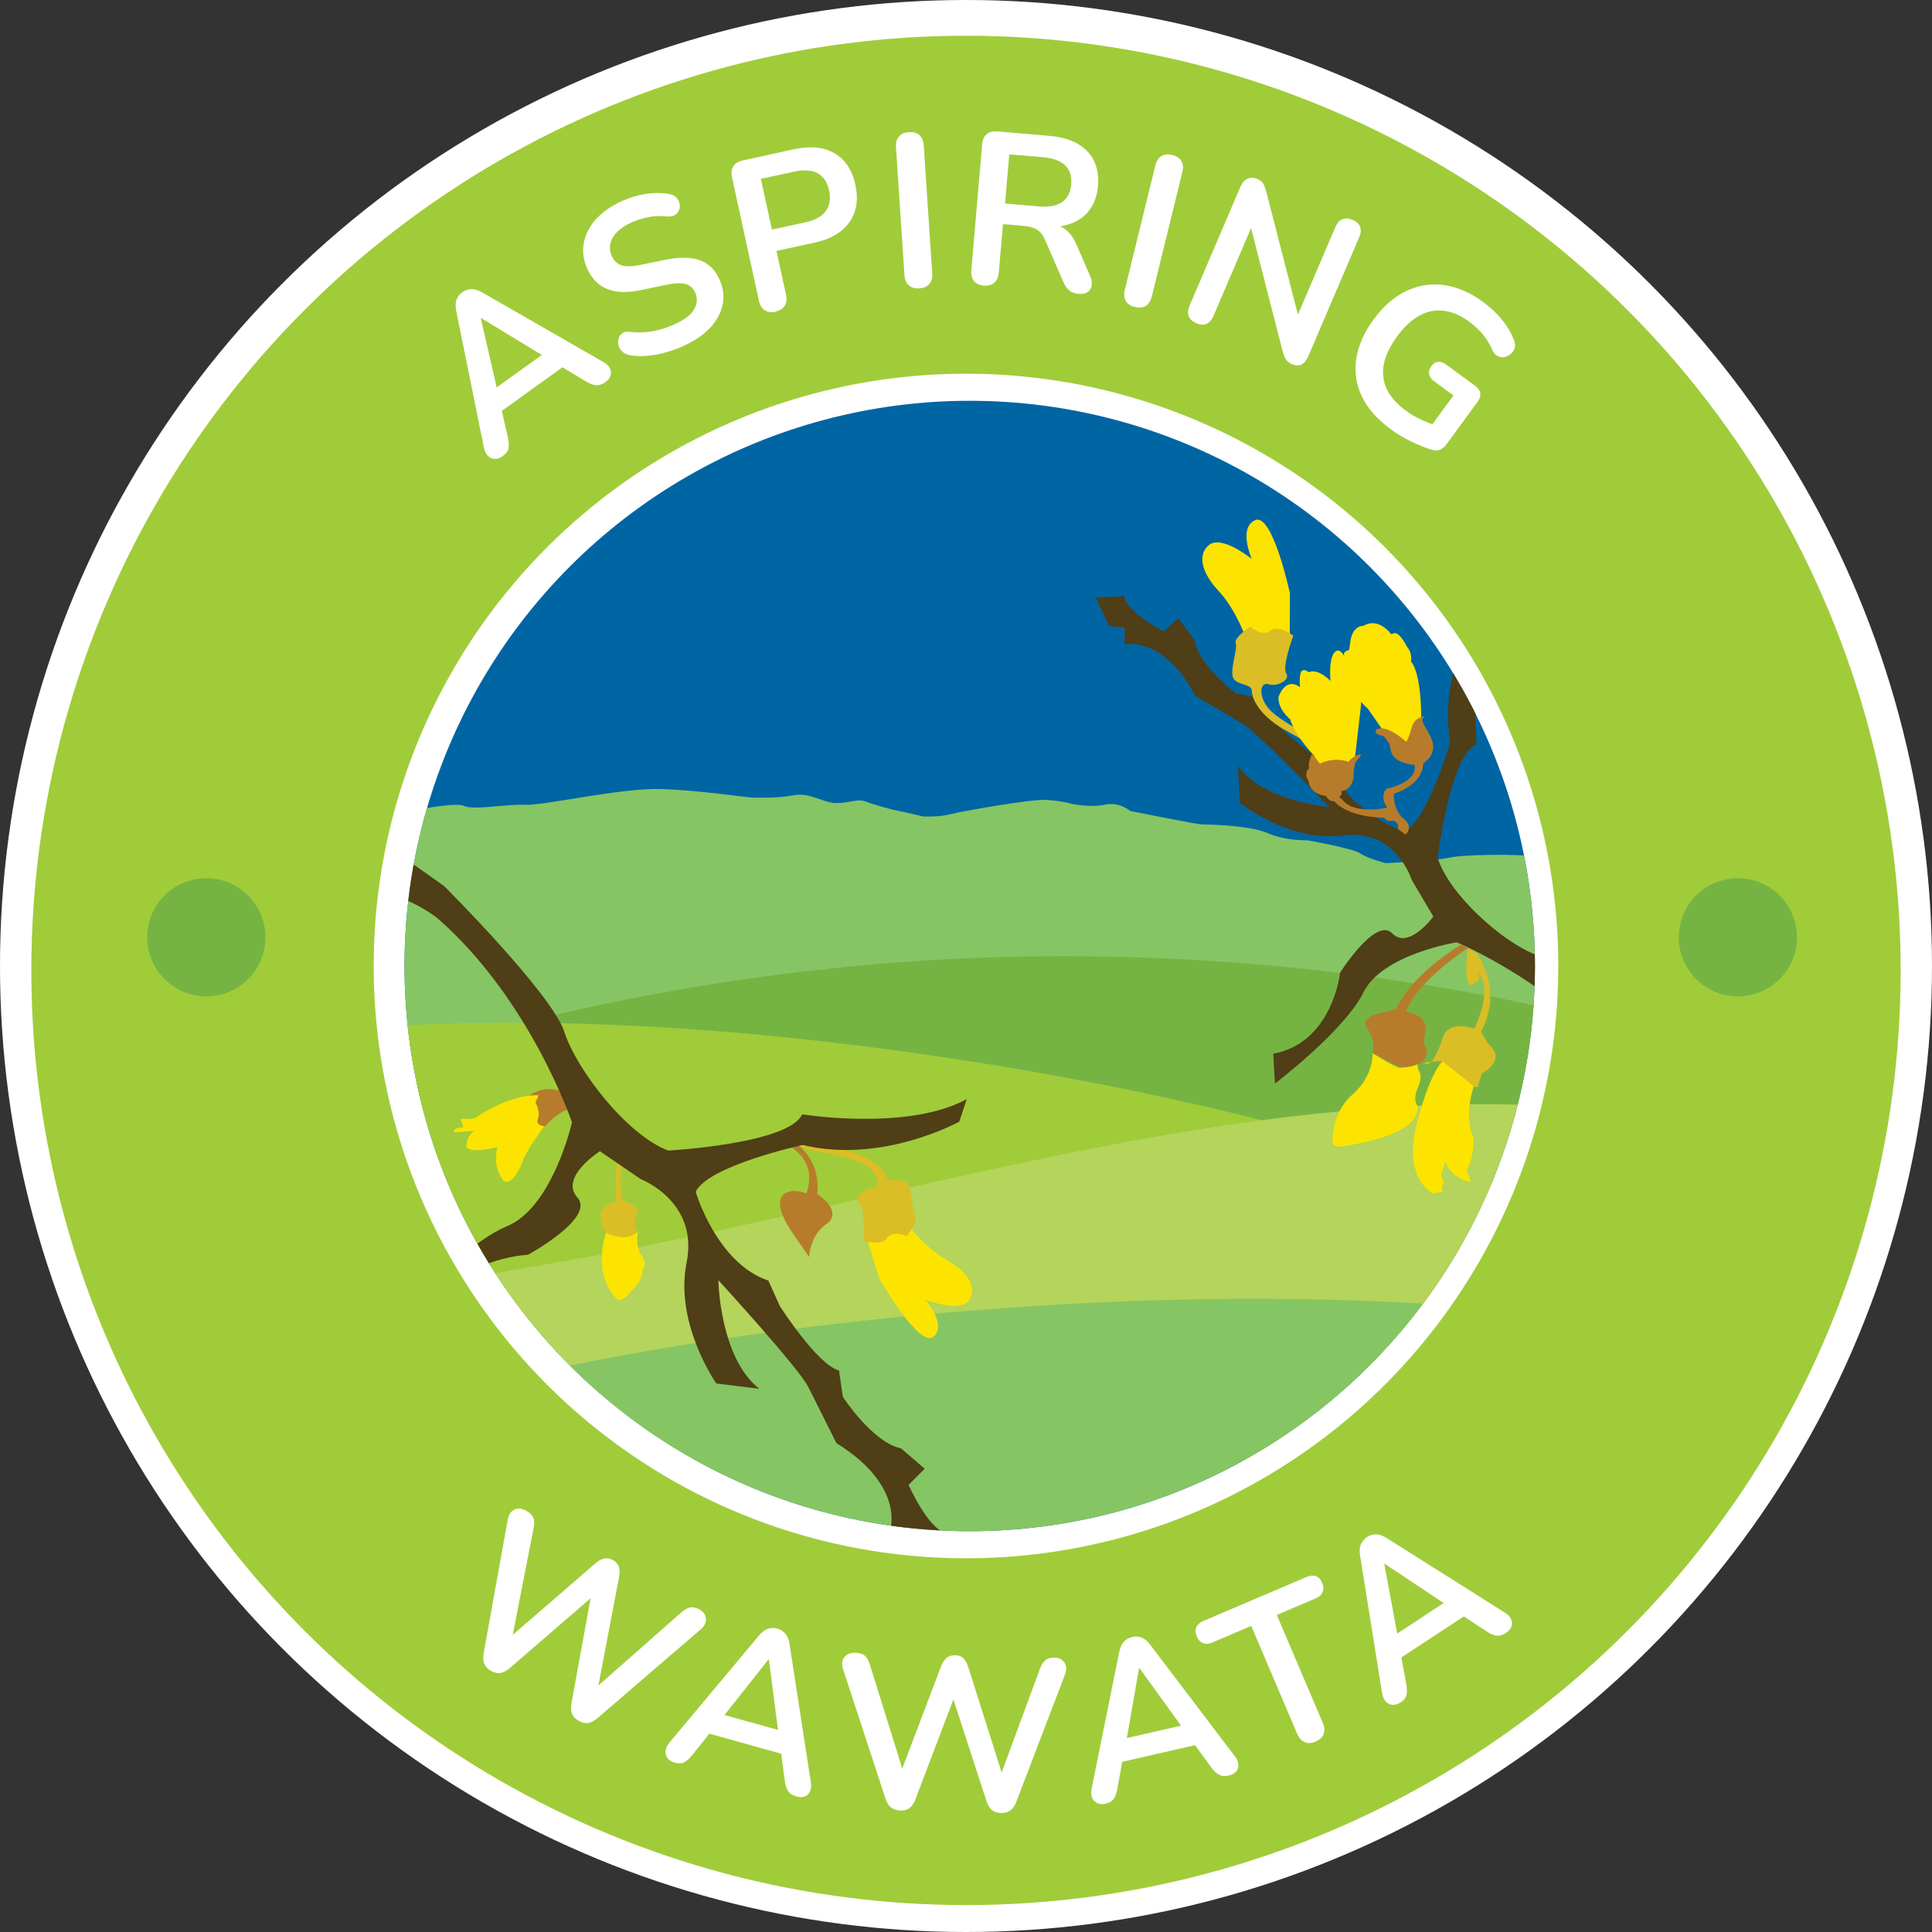 <?xml version="1.0" encoding="UTF-8"?>
<svg id="Layer_1" data-name="Layer 1" xmlns="http://www.w3.org/2000/svg" xmlns:xlink="http://www.w3.org/1999/xlink" viewBox="0 0 228.2 228.2">
  <rect x="0" y="0" width="228.2" height="228.2" fill="#333333" stroke="none"/>
  <defs>
    <style>
      .cls-1 {
        fill: none;
      }

      .cls-2 {
        fill: #0065a3;
      }

      .cls-3 {
        fill: #fff;
      }

      .cls-4 {
        fill: #b4d45b;
      }

      .cls-5 {
        fill: #fce400;
      }

      .cls-6 {
        fill: #75b443;
      }

      .cls-7 {
        fill: #a0cc3a;
      }

      .cls-8 {
        fill: #dbbd25;
      }

      .cls-9 {
        fill: #b77c2b;
      }

      .cls-10 {
        fill: #4f3e16;
      }

      .cls-11 {
        fill: #86c563;
      }

      .cls-12 {
        clip-path: url(#clippath);
      }
    </style>
    <clipPath id="clippath">
      <circle class="cls-1" cx="114.54" cy="114.1" r="66.76"/>
    </clipPath>
  </defs>
  <circle class="cls-3" cx="114.1" cy="114.1" r="114.1"/>
  <circle class="cls-7" cx="114.1" cy="114.62" r="110.4"/>
  <circle class="cls-6" cx="205.27" cy="110.71" r="6.98"/>
  <circle class="cls-6" cx="24.37" cy="110.71" r="6.98"/>
  <circle class="cls-3" cx="114.1" cy="114.1" r="69.96"/>
  <g>
    <path class="cls-3" d="M59.42,53.85c-.33.24-.65.36-.97.35-.31,0-.58-.13-.81-.35s-.39-.55-.48-.97l-3.27-16.13c-.11-.53-.1-.98.03-1.34.13-.36.36-.66.7-.9.32-.23.67-.35,1.05-.36.38-.01.81.12,1.28.39l14.28,8.2c.38.21.65.46.8.75.15.29.18.58.09.87-.09.29-.29.54-.61.77-.39.28-.76.4-1.11.37-.35-.03-.75-.18-1.19-.45l-3.62-2.17,1.65-.08-8.78,6.32.6-1.54.93,4.1c.11.53.13.96.07,1.28-.06.32-.28.61-.64.87ZM56.79,37.6l2.08,9.03-1.02-.28,6.95-5-.04,1.04-7.93-4.82-.04.03Z"/>
    <path class="cls-3" d="M80.67,40.9c-.69.3-1.4.55-2.13.75s-1.45.33-2.15.38c-.7.06-1.37.03-1.99-.07-.36-.06-.66-.21-.89-.42-.23-.22-.38-.46-.45-.74s-.07-.55,0-.81c.08-.27.23-.48.46-.64.23-.16.53-.21.91-.15.87.11,1.73.08,2.58-.06.85-.15,1.7-.41,2.54-.78,1.24-.54,2.05-1.14,2.43-1.81.38-.66.43-1.32.14-1.98-.24-.55-.63-.89-1.17-1.03s-1.33-.1-2.4.13l-2.82.59c-1.63.34-2.97.3-4.02-.13-1.05-.42-1.85-1.25-2.38-2.47-.34-.77-.48-1.53-.45-2.3.04-.76.24-1.5.62-2.2.37-.71.9-1.35,1.59-1.94.68-.59,1.5-1.09,2.46-1.51.94-.41,1.88-.69,2.83-.82.95-.14,1.86-.12,2.73.04.33.06.59.2.78.41s.32.45.38.71c.06.26.04.52-.06.77-.1.25-.27.44-.51.59-.24.15-.57.2-.98.15-.72-.08-1.41-.05-2.07.07-.66.12-1.33.33-2.02.63-.72.32-1.29.69-1.72,1.12-.43.43-.7.89-.81,1.38-.11.49-.06.98.16,1.48.25.56.63.93,1.16,1.1.52.17,1.28.15,2.27-.06l2.8-.58c1.69-.35,3.08-.34,4.14.03,1.07.37,1.86,1.14,2.37,2.32.33.75.48,1.5.44,2.24-.04.75-.25,1.46-.63,2.15-.38.69-.92,1.33-1.61,1.91-.69.58-1.54,1.1-2.55,1.54Z"/>
    <path class="cls-3" d="M91.61,36.82c-.52.11-.95.05-1.29-.18-.34-.23-.57-.61-.68-1.12l-3.18-14.58c-.12-.53-.06-.97.16-1.31.22-.34.59-.56,1.11-.68l6.04-1.32c1.94-.42,3.54-.26,4.8.47,1.26.74,2.09,1.98,2.46,3.71.38,1.74.15,3.21-.69,4.42s-2.23,2.02-4.17,2.44l-4.46.97,1.13,5.16c.11.52.07.95-.14,1.3-.2.35-.57.59-1.11.7ZM91.17,27.12l3.96-.86c1.14-.25,1.94-.69,2.41-1.33.47-.64.6-1.45.39-2.43-.22-.99-.67-1.67-1.36-2.04-.69-.37-1.61-.44-2.74-.19l-3.96.86,1.31,5.99Z"/>
    <path class="cls-3" d="M108.58,34.06c-.53.04-.94-.09-1.25-.37-.3-.28-.47-.68-.5-1.21l-1-15.07c-.04-.55.08-.97.34-1.28.26-.31.66-.48,1.19-.52.53-.03.94.08,1.24.35.3.27.47.68.51,1.23l1,15.07c.04.53-.07.95-.33,1.27-.25.32-.65.49-1.2.53Z"/>
    <path class="cls-3" d="M116.22,33.74c-.53-.05-.92-.23-1.18-.55-.25-.32-.36-.75-.31-1.28l1.28-14.87c.05-.54.23-.95.54-1.2.31-.26.73-.36,1.26-.32l6.16.53c1.98.17,3.46.78,4.45,1.81.99,1.04,1.41,2.41,1.27,4.11-.1,1.11-.42,2.04-.98,2.8-.56.76-1.31,1.31-2.27,1.66-.96.35-2.09.46-3.4.35l.26-.36.84.07c.7.06,1.29.28,1.78.67.49.39.9.96,1.23,1.73l1.61,3.72c.17.38.24.73.19,1.07-.05.34-.2.6-.46.8-.26.19-.61.27-1.08.23-.46-.04-.83-.17-1.1-.39s-.5-.54-.69-.97l-2.17-4.98c-.26-.61-.58-1.02-.98-1.26-.4-.23-.92-.38-1.57-.43l-2.43-.21-.5,5.72c-.05.53-.22.93-.52,1.2s-.72.39-1.26.34ZM118.71,24.04l3.99.34c1.18.1,2.09-.06,2.73-.5.65-.43,1.01-1.13,1.1-2.11.08-.95-.16-1.7-.72-2.24s-1.43-.86-2.61-.96l-3.99-.34-.5,5.8Z"/>
    <path class="cls-3" d="M134.05,36.27c-.51-.13-.87-.37-1.08-.73-.2-.36-.24-.79-.11-1.31l3.6-14.67c.13-.53.37-.91.71-1.12s.77-.26,1.29-.13c.51.12.87.36,1.08.71.2.35.24.79.11,1.32l-3.6,14.67c-.13.52-.36.88-.69,1.11-.34.22-.77.27-1.3.14Z"/>
    <path class="cls-3" d="M141.3,38.17c-.46-.19-.75-.47-.89-.83-.14-.36-.1-.77.1-1.24l6-14.03c.21-.49.49-.81.84-.96.35-.16.73-.15,1.12.02.36.15.6.34.73.55.12.21.24.53.36.95l4.02,15.58-.61-.26,4.77-11.15c.2-.46.47-.76.82-.9.35-.15.75-.12,1.21.07.46.2.75.47.88.82.13.35.09.76-.1,1.21l-6.05,14.15c-.19.44-.45.74-.77.9-.33.16-.68.15-1.06,0-.36-.16-.62-.35-.77-.58-.15-.23-.29-.56-.4-.98l-3.99-15.57.59.25-4.77,11.15c-.2.47-.48.78-.82.93-.34.15-.74.13-1.2-.07Z"/>
    <path class="cls-3" d="M164.26,50.69c-1.61-1.18-2.75-2.48-3.42-3.9-.67-1.42-.88-2.9-.64-4.44.24-1.54.92-3.08,2.04-4.61.85-1.16,1.78-2.08,2.79-2.75,1.02-.68,2.08-1.11,3.2-1.29,1.12-.19,2.27-.12,3.45.21,1.18.33,2.36.92,3.53,1.78.77.57,1.48,1.23,2.12,1.98.64.76,1.15,1.61,1.51,2.55.12.32.14.62.06.9-.09.28-.24.51-.46.69-.22.19-.47.31-.74.36-.27.05-.54.02-.8-.11-.26-.12-.47-.37-.63-.72-.3-.69-.67-1.3-1.11-1.83-.44-.53-.99-1.04-1.65-1.53-1.02-.75-2.03-1.17-3.03-1.28-1-.11-1.96.09-2.88.61-.92.52-1.79,1.33-2.6,2.45-1.24,1.7-1.78,3.28-1.61,4.76.17,1.48,1.05,2.8,2.65,3.98.55.4,1.15.76,1.8,1.06s1.31.56,1.99.76l-1.38.8,3.23-4.41-2.28-1.67c-.35-.25-.54-.54-.6-.85-.06-.32.03-.62.25-.93.23-.32.5-.49.81-.52.31-.03.63.08.98.34l3.41,2.5c.34.25.54.54.59.86.05.32-.05.66-.3,1l-3.68,5.03c-.22.3-.47.51-.74.64-.27.12-.57.13-.9.04-.77-.22-1.6-.55-2.49-.98s-1.72-.92-2.48-1.48Z"/>
  </g>
  <g>
    <path class="cls-3" d="M58,197.36c-.4-.23-.67-.51-.8-.84-.13-.33-.16-.75-.07-1.25l2.85-15.82c.11-.57.37-.95.79-1.15.42-.2.9-.14,1.45.18.4.23.66.5.78.81.12.31.13.71.03,1.18l-2.77,14.18-.89-.51,10.96-9.49c.38-.32.73-.51,1.06-.57.33-.07.68,0,1.03.21.36.2.58.46.68.77.1.31.1.72.02,1.22l-2.7,14.16-.78-.44,10.86-9.57c.35-.31.7-.5,1.03-.56.33-.07.69.01,1.08.23.48.27.73.63.77,1.09.04.45-.16.87-.6,1.25l-12.22,10.51c-.38.32-.74.5-1.09.56-.35.06-.72-.03-1.12-.26-.4-.23-.67-.51-.79-.84-.13-.33-.15-.74-.06-1.24l2.42-13.26.51.29-10.23,8.84c-.38.32-.74.5-1.08.57-.34.06-.71-.02-1.11-.25Z"/>
    <path class="cls-3" d="M79.72,208.2c-.4-.11-.69-.29-.88-.54-.19-.25-.26-.53-.23-.85.04-.32.19-.64.46-.98l10.56-12.63c.35-.42.7-.69,1.06-.81.36-.12.74-.13,1.14-.02.38.11.69.3.94.6.25.29.41.71.49,1.24l2.51,16.28c.07.43.04.79-.09,1.09-.14.3-.34.5-.62.61-.28.11-.61.11-.99,0-.46-.13-.79-.34-.98-.63-.19-.29-.32-.7-.39-1.21l-.56-4.18,1.09,1.24-10.42-2.91,1.58-.49-2.62,3.29c-.35.42-.67.7-.96.85-.29.15-.65.17-1.08.05ZM90.77,196.01l-5.75,7.26-.42-.97,8.25,2.3-.84.62-1.19-9.2h-.05Z"/>
    <path class="cls-3" d="M106.34,213.84c-.46-.01-.83-.13-1.11-.36-.28-.23-.5-.58-.65-1.07l-5.01-15.28c-.18-.55-.13-1.01.15-1.38.27-.37.73-.55,1.36-.53.46.01.82.13,1.07.35.25.22.45.56.59,1.03l4.3,13.8-1.03-.02,5.14-13.55c.18-.46.4-.79.66-1.01.26-.22.6-.32,1.01-.31.41,0,.73.13.97.36.23.23.43.58.59,1.07l4.35,13.75-.9-.02,5.01-13.58c.17-.44.38-.77.64-.99.26-.22.61-.32,1.06-.31.55.01.94.21,1.19.59.25.38.27.84.07,1.39l-5.76,15.05c-.18.46-.41.79-.69,1.01-.28.22-.65.32-1.11.31-.46-.01-.83-.13-1.09-.36-.27-.23-.48-.58-.64-1.07l-4.17-12.82h.59s-4.81,12.65-4.81,12.65c-.18.46-.41.79-.68,1.01-.27.22-.64.32-1.1.31Z"/>
    <path class="cls-3" d="M130.64,213.04c-.4.09-.74.07-1.03-.06-.28-.13-.48-.34-.61-.64s-.14-.66-.06-1.08l3.26-16.13c.11-.53.29-.94.55-1.22.26-.28.59-.46.99-.56.38-.09.75-.06,1.11.08.35.14.7.42,1.02.86l9.96,13.12c.27.34.42.68.44,1,.02.33-.06.61-.26.83-.19.23-.48.39-.86.47-.47.11-.85.08-1.17-.09-.31-.17-.62-.46-.92-.88l-2.49-3.4,1.55.57-10.55,2.41,1.15-1.18-.74,4.14c-.11.53-.25.93-.44,1.2-.18.27-.49.45-.93.55ZM134.54,197.05l-1.6,9.12-.83-.65,8.35-1.91-.44.94-5.43-7.52h-.05Z"/>
    <path class="cls-3" d="M155.4,205.71c-.49.21-.92.23-1.3.06-.38-.17-.67-.49-.88-.98l-5.43-12.74-4.6,1.96c-.41.17-.78.2-1.1.06-.33-.13-.57-.39-.74-.79-.17-.41-.19-.77-.05-1.08.14-.31.41-.55.82-.73l12.22-5.21c.41-.17.77-.2,1.09-.09.32.12.57.38.74.79.17.39.19.75.05,1.08-.13.33-.4.58-.81.75l-4.6,1.96,5.43,12.74c.21.49.24.92.11,1.31-.13.38-.45.68-.96.9Z"/>
    <path class="cls-3" d="M165.46,201.06c-.34.22-.67.33-.98.31-.31-.02-.57-.15-.79-.38-.22-.24-.36-.57-.44-.99l-2.6-16.25c-.09-.54-.06-.98.09-1.33.15-.35.39-.64.73-.87.33-.22.68-.32,1.06-.32.38,0,.8.15,1.26.44l13.93,8.79c.37.22.63.49.76.79s.15.59.05.87c-.1.28-.32.53-.64.75-.4.26-.77.37-1.12.33-.35-.05-.74-.21-1.17-.5l-3.52-2.32h1.65s-9.04,5.94-9.04,5.94l.66-1.51.76,4.14c.09.54.09.96.01,1.28-.08.32-.3.6-.67.84ZM163.5,184.72l1.7,9.11-1.01-.32,7.15-4.71-.08,1.04-7.72-5.14-.04.03Z"/>
  </g>
  <g class="cls-12">
    <circle class="cls-2" cx="114.54" cy="114.1" r="66.76"/>
    <path class="cls-11" d="M21.37,100.78s2.75-.28,5.41,0c2.66.28,11.2-3.78,15.68-4.2,4.48-.42,11.2-1.96,12.32-1.4,1.12.56,5.18-.24,7.28-.12,2.1.12,11.34-2.03,16.1-1.86,4.76.17,10.08,1.01,10.78,1.01s2.94.09,4.81-.28c1.87-.37,3.55.93,5.04.93s2.52-.56,3.45-.19c.93.37,3.36,1.03,3.92,1.12.56.09,2.89.65,2.89.65,0,0,1.87.09,3.27-.28,1.4-.37,9.43-1.77,11.2-1.68,1.77.09,3.08.47,3.08.47,0,0,2.24.47,3.92.09,1.68-.37,2.99.75,2.99.75,0,0,7.84,1.59,8.49,1.59s5.6.09,7.75,1.03,4.67.84,4.67.84c0,0,5.41.96,6.25,1.55.84.59,2.99,1.15,2.99,1.15,0,0,6.07-.28,7.56-.65,1.49-.37,8.4-.47,10.27-.09,1.87.37,8.77-.09,10.36-.37,1.59-.28,4.95.19,4.95.19,0,0,6.07.37,7.65-.47,1.59-.84,6.07,0,6.07,0v60.84l-190.07.75v-61.85l.96.49Z"/>
    <path class="cls-6" d="M216.23,129.33s-37.05-16.8-92.69-16.38c-55.64.42-95.33,18.9-95.33,18.9l.12,18.98h187.36l.53-21.5Z"/>
    <path class="cls-7" d="M20.47,124.75s32.2-9.62,97.61,1.17c65.41,10.79,89.75,30.41,89.75,30.41H20.47v-31.58Z"/>
    <path class="cls-4" d="M20.8,155.77c16.37-1.9,32.7-4.4,48.91-7.37,36-6.61,72.51-18.76,109.41-17.93,10.92.25,29.17,5.16,29.17,5.16v36.96H20.92l-.12-16.81Z"/>
    <path class="cls-11" d="M210.35,160.61s-32.99-11.72-101.92-5.26c-68.93,6.46-95.56,24.43-95.56,24.43l195.49,12.35,1.99-31.52Z"/>
    <g>
      <path class="cls-10" d="M210.48,142s-10.32-5.92-12.17-11c-1.85-5.07-3.12-5.11-3.12-5.11,0,0-10.2-11.69-14-13.21-3.8-1.52-10.08-7.06-11.38-11.38,0,0,1.49-12.22,4.59-13.38,0,0-1.02-10.85,2.67-16.64l-2.35.61s-4.86,7.53-3.43,15.77c0,0-2.73,9.49-5.5,10.57,0,0-7.13-2.63-8.53-8l-2.49-1.32s-5.76-4.24-6.16-6.47l-2.66-.57s-4.45-3.33-4.85-6.27l-1.92-2.55-1.75,1.53s-4.35-2.28-4.67-4.17l-3.36.16,1.59,3.35,1.85.24-.02,1.98s4.53-1.18,8.39,6.07c0,0,3.6,2.11,5.5,3.23,1.9,1.12,10.27,9.88,10.27,9.88,0,0-7.87-.64-10.77-4.91l.25,4.42s5.8,4.68,12.11,3.85c6.31-.84,8.17,5.23,8.17,5.23l2.56,4.35s-2.91,3.98-4.86,1.98c-1.95-2-6.15,4.64-6.15,4.64,0,0-.88,8.29-7.9,9.58l.2,3.53s8.23-6.26,10.46-10.78,11.01-5.91,11.01-5.91c0,0,12.25,5.07,19.87,15.09,0,0,2.81,3.93,2.61,9.36-.2,5.43,4.48,2.06,4.48,2.06,0,0,9.55,5.05,11.3,12.48,1.75,7.43.18-8.29.18-8.29"/>
      <g>
        <path class="cls-5" d="M167.5,125.38s-1.85.37-2.04.71c-.18.34-3.34-1.7-3.34-1.7,0,0,.21,2.63-2.39,4.91-2.6,2.27-2.33,5.75-2.33,5.75,0,0,.15.52,1.15.36,1-.16,5.94-.84,8.14-2.85,0,0,1.12-1.31.65-2.09-.47-.78.15-2.01.15-2.01,0,0,.55-1.25.17-1.84-.37-.59-.17-1.24-.17-1.24"/>
        <path class="cls-5" d="M174.23,127.86s-1.49,3.8-.19,6.49c0,0,.12,2.41-.8,3.86l.51,1.42s-2.27-.31-3.03-2.44l-.53,1.73s.64.75.08,1.29l.15.52-1.19.26s-3.47-1.79-1.96-7.95c1.51-6.16,3.1-7.72,3.1-7.72,0,0,2.32.8,2.81,1.82.49,1.02,1.06.72,1.06.72"/>
        <path class="cls-9" d="M173.38,111.99s-5.9,3.75-7.3,7.5c0,0,2.66.35,2.29,2.29-.36,1.94.05,1.88.05,1.88,0,0,.42,1.19-.57,1.83-.99.64-2.4.6-2.4.6l-3.34-1.7s.55-1.27-.61-2.87,2.19-1.98,2.19-1.98l1.23-.4s1.33-3.61,7.66-7.58l.79.43Z"/>
        <path class="cls-8" d="M173.38,111.99s-.6,3.97.29,4.41l1.04-.55-.04-.88s1.79,1.55-.53,6.55c0,0-3.04-1.18-3.73,1.06,0,0-1.04,3.39-1.98,3.1s1.92-.35,1.92-.35l3.72,2.97.45.14.51-1.66s3.06-1.53.76-3.48l-.86-1.44s2.79-4.29-.55-9.3l-1.01-.55Z"/>
      </g>
      <g>
        <path class="cls-5" d="M146.82,74.53s-1.11-2.84-2.87-4.71c-1.76-1.87-2.69-4.12-1.18-5.42,1.51-1.3,5.09,1.63,5.09,1.63,0,0-1.65-3.7.4-4.59,2.05-.9,4.1,8.63,4.1,8.63l-.02,4.74-2,1.22-3.53-1.49Z"/>
        <path class="cls-8" d="M147.67,74.01s1.4,1.26,2.35.49c.94-.76,2.74.57,2.74.57,0,0-1.36,3.7-.83,4.47.53.76-1.07,1.61-2.1,1.28-1.03-.33-1.23,1.45.05,2.91,1.27,1.46,5.57,3.58,6.11,3.95.55.37,1.24,1.09,1.24,1.09l-.56.87s-1.2-1.44-4.51-3.2c-3.31-1.76-4.29-3.85-4.29-4.81,0-.96-2.03-.62-2.27-1.75-.24-1.13.61-3.31.36-3.93-.25-.62,1.7-1.93,1.7-1.93"/>
      </g>
      <g>
        <path class="cls-5" d="M160.05,89.45l.71-6.19v-.37s-1.64-6.3-2.78-6.04c-1.15.25-.83,3.58-.83,3.58,0,0-1.43-1.54-2.6-1.03,0,0-.41-.41-.77-.16-.37.25-.24,1.94-.24,1.94,0,0-1.48-1.39-2.51,1.07,0,0-.31,1.23,1.38,2.74,0,0,.42,1.73,2.79,4.24.51,1,.14,1.38.14,1.38l2,.85,2.24-1.29.47-.71Z"/>
        <path class="cls-5" d="M167.87,84.68s.03-5.15-1.22-6.56c0,0,.23-.94-.45-1.71,0,0-.89-1.83-1.56-1.61-.68.22-.28.16-.28.16,0,0-1.47-2.13-3.31-1.04,0,0-1.33-.1-1.56,1.94l-.14.92s-.83.14-.56.72c.27.58-.45,3.3,2.79,6.22l1.59,2.29,1.7,2.03,2.12-.05.88-3.31Z"/>
        <path class="cls-9" d="M163.84,95.41s-3.58.76-5-.66l-.69-.67s.49-.08.27-.63c0,0,1.6-.12,1.46-2.28.22-1.07-.01-.9.69-1.7l.19-.37s-.65-.03-1.51.87c0,0-1.57-.63-3.35.23l-.92-1.18s-.54,1.09-.36,1.75c0,0-.7.55-.08,1.42,0,0,.07,1.6,2.07,1.82,0,0,.36.7.99.63,0,0,1.38,1.88,5.91,1.94,0,0,.11.51,1.07.35,0,0,.74.21.52.97l.9.68s1.07-.81-.21-1.88c-1.28-1.07-1.16-2.94-1.16-2.94,0,0,3.45-.99,3.47-3.61,0,0,1.56-.9,1.1-2.51-.46-1.61-1.79-2.52-.88-3.04,0,0-1.24.05-1.58,1.32-.34,1.27-.63,1.7-.63,1.7,0,0-1.81-1.63-2.93-1.59-1.11.04-.56.66-.56.66l.85.31s.54.65.65.9c.21.48-.18,2.12,2.95,2.45,0,0,.65,1.7-2.85,2.72,0,0-1.01-.12-.78,1.55l.4.81Z"/>
      </g>
    </g>
    <g>
      <g>
        <path class="cls-5" d="M31.31,113.84s-2.18-.18-2.5.14c-.31.32-3.17-2.97-3.17-2.97,0,0-.61,3-4.23,4.7-3.62,1.7-4.44,5.66-4.44,5.66,0,0,0,.63,1.17.77s6.89.97,9.98-.56c0,0,1.66-1.1,1.39-2.12-.27-1.02.81-2.19.81-2.19,0,0,1.01-1.22.79-1.99-.22-.77.21-1.43.21-1.43"/>
        <path class="cls-5" d="M36.95,121.75s-2.81,3.66-2.24,6.99c0,0-.62,2.65-2.07,3.94l.11,1.7s-2.37-1.05-2.53-3.6l-1.12,1.71s.46,1.01-.32,1.42v.61s-1.37-.08-1.37-.08c0,0-3.21-3.02.36-9.24,3.57-6.22,5.78-7.41,5.78-7.41,0,0,2.27,1.59,2.48,2.85.22,1.26.92,1.12.92,1.12"/>
        <path class="cls-9" d="M40.98,104.26s-7.57,2.23-10.26,5.86c0,0,2.77,1.21,1.77,3.2-1,1.99-.53,2.05-.53,2.05,0,0,.09,1.42-1.19,1.81-1.27.39-2.79-.1-2.79-.1l-3.09-2.89s1-1.21.23-3.3c-.77-2.09,3-1.47,3-1.47l1.46-.05s2.57-3.51,10.68-5.83l.72.71Z"/>
        <path class="cls-8" d="M40.98,104.26s-1.89,4.12-1.06,4.87l1.3-.27.23-.97s1.46,2.24-2.62,6.94c0,0-2.93-2.23-4.38-.02,0,0-2.19,3.35-3.12,2.74s2.2.22,2.2.22l3.11,4.39.44.29,1.07-1.64s3.8-.7,1.92-3.54l-.48-1.83s4.37-3.79,2.31-10.27l-.93-.91Z"/>
      </g>
      <g>
        <path class="cls-5" d="M71.58,145.6s-1.81,4.97,1.45,8c0,0,.88-.2,1.22-.73.34-.54,1.57-1.15,1.67-3.07,0,0,.65-.33-.15-1.51-.8-1.18-.42-2.79-.42-2.79,0,0-2.19.89-3.76.1"/>
        <path class="cls-8" d="M72.09,134.52s1.06,1.71.76,3.39c-.3,1.68-.06,4.03-.06,4.03,0,0-1.97.32-1.85,1.71s.64,1.94.64,1.94c0,0,2.22,1.28,3.76-.1,0,0-.71-.99.03-2.47,0,0-.4-.83-1.82-1.25,0,0-.62-2.85-.02-4.33.6-1.48-.53-2.81-.53-2.81l-.92-.11Z"/>
      </g>
      <path class="cls-9" d="M92.46,134.98s4.33,1.55,2.79,5.99c0,0-2.11-.89-2.93.41-.82,1.3,1.21,4.13,1.21,4.13l2.04,2.96s.05-2.69,2.29-4.08c0,0,1.67-1.31-1.35-3.39,0,0,.95-4.79-4.43-7.08l.38,1.04Z"/>
      <g>
        <path class="cls-5" d="M107.73,145.27s1.87,2.32,4.07,3.54c2.2,1.22,3.72,3.04,2.7,4.7-1.02,1.66-5.23-.02-5.23-.02,0,0,2.63,2.96.99,4.4-1.65,1.44-6.38-6.83-6.38-6.83l-1.38-4.42,1.5-1.72,3.73.34Z"/>
        <path class="cls-8" d="M107.09,146s-1.68-.75-2.33.24c-.65.99-2.72.28-2.72.28,0,0,.17-3.85-.55-4.41-.72-.56.52-1.82,1.58-1.81,1.06,0,.71-1.72-.91-2.7-1.62-.99-6.25-1.69-6.87-1.87-.62-.18-1.48-.65-1.48-.65l.27-.97s1.55.99,5.15,1.65c3.6.66,5.14,2.32,5.42,3.21.28.9,2.07-.02,2.63.96.56.98.42,3.26.83,3.77.41.5-1.01,2.3-1.01,2.3"/>
      </g>
      <g>
        <path class="cls-9" d="M67.83,129.73s-2.08-1.8-4.48-.79c-2.4,1.01-1.06,2.43-1.06,2.43l1.46,2.4s1.78-2.35,3.53-2.79l.55-1.26Z"/>
        <path class="cls-5" d="M63.61,129.37l-.36.86s.61,1.09.29,1.93c-.32.83.78.86.78.86,0,0-2.21,2.84-2.64,4.31,0,0-1.07,2.82-2.19,2.15,0,0-1.39-1.53-.73-3.98,0,0-3.2.82-3.67-.04,0,0-.09-1.29,1-1.9l-2.38.19s-.53-.44,1.02-.63l-.33-.95,1.63-.05s3.96-2.89,7.56-2.75"/>
      </g>
      <path class="cls-10" d="M35.03,85.74c5.12,6.45,6.7,11.3,11.77,14.92.49.35,5.66,4,5.66,4h0s12.72,12.69,14.19,17.21c1.47,4.51,7.39,12.19,12.28,14.03,0,0,14.23-.78,15.82-4.28,0,0,12.46,2.02,19.44-1.8l-.89,2.67s-9.08,5.03-18.49,2.75c0,0-11.18,2.43-12.64,5.54,0,0,2.49,8.45,8.59,10.48l1.34,2.99s4.46,6.99,7,7.62l.45,3.11s3.5,5.4,6.87,6.09l2.8,2.41-1.9,1.91s2.29,5.21,4.45,5.71l-.44,3.88-3.75-2.09-.13-2.16-2.29-.12s1.71-5.15-6.37-10.16c0,0-2.17-4.32-3.31-6.61-1.15-2.29-10.63-12.63-10.63-12.63,0,0,.14,9.15,4.84,12.83l-5.08-.63s-4.97-7.06-3.51-14.29c1.45-7.23-5.41-9.84-5.41-9.84l-4.83-3.3s-4.83,3.06-2.66,5.47c2.16,2.41-5.84,6.76-5.84,6.76,0,0-9.65.38-11.68,8.39l-4.07-.5s7.87-9.03,13.27-11.26c5.4-2.23,7.68-12.27,7.68-12.27,0,0-4.91-14.55-15.91-24.13,0,0-4.33-3.55-10.62-3.74-6.29-.18-2.04-5.34-2.04-5.34-3.84-4.51-8.33-9.27-13.55-14.03-10.76-9.82-21.48-16.82-30.6-21.8-3.92-8.69-3.78-11.07-2.95-11.66,1.21-.86,4.21,1.83,17.42,11.87,6.64,5.04,5.61,4.16,7.71,5.82,9.26,7.34,13.89,11,18.02,16.2Z"/>
    </g>
  </g>
</svg>